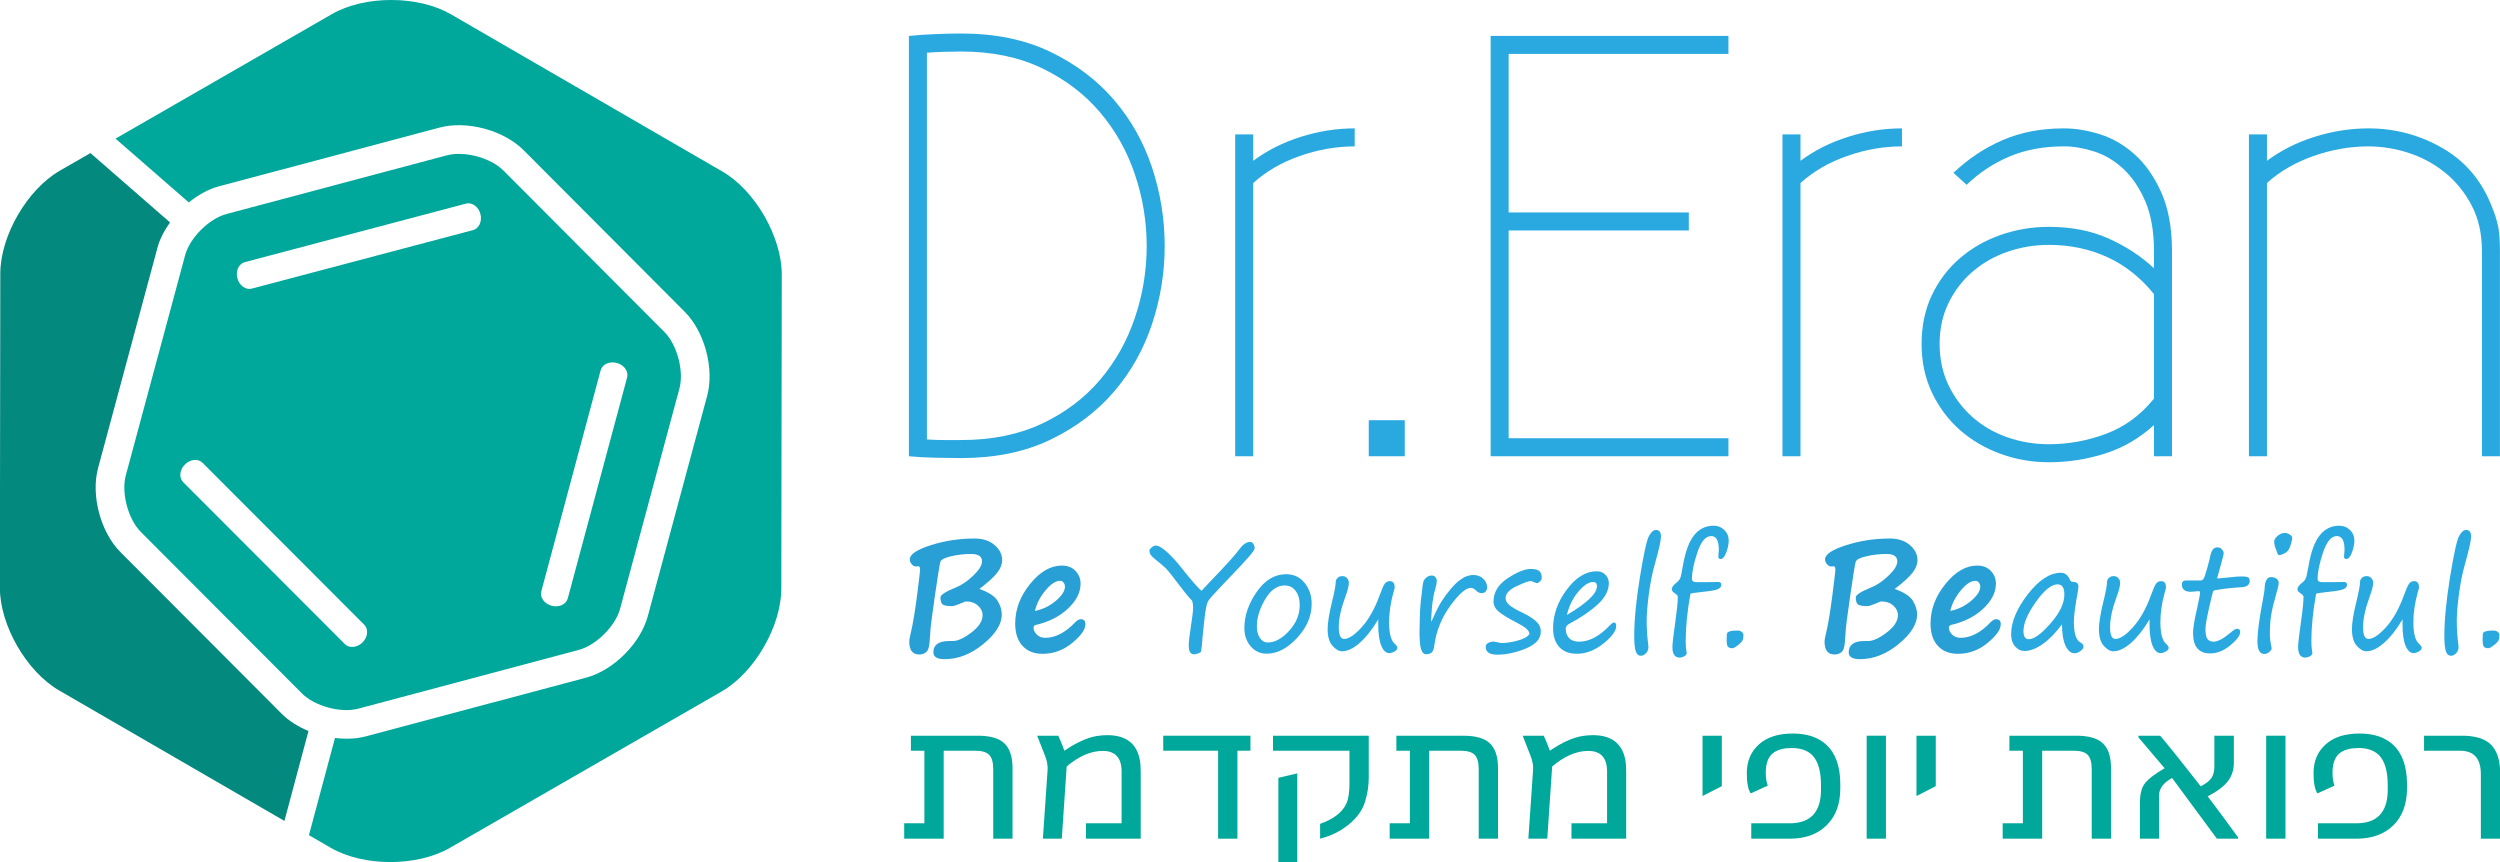 <?xml version="1.0" encoding="iso-8859-1"?>
<!-- Generator: Adobe Illustrator 19.0.0, SVG Export Plug-In . SVG Version: 6.00 Build 0)  -->
<svg version="1.1" id="Layer_1" xmlns="http://www.w3.org/2000/svg" xmlns:xlink="http://www.w3.org/1999/xlink" x="0px" y="0px"
	 viewBox="0 0 504.512 173.966" style="enable-background:new 0 0 504.512 173.966;" xml:space="preserve">
<g>
	<path style="fill:#04897F;" d="M62.254,147.52c-2.122-0.879-3.999-2.068-5.409-3.479l-32.537-32.62
		c-4.014-4.025-5.993-11.473-4.517-16.957L31.777,49.99c0.468-1.752,1.38-3.489,2.536-5.103L18.249,30.892l-6.166,3.547
		C5.484,38.242,0.07,47.581,0.062,55.201l-0.089,63.35c-0.015,7.617,5.374,16.975,11.962,20.787l45.462,26.329L62.254,147.52z"/>
	<path style="fill:#00A79B;" d="M145.794,34.624L90.978,2.875C84.39-0.946,73.594-0.959,66.991,2.841L23.318,27.976l14.779,12.871
		c1.879-1.519,3.984-2.685,6.102-3.25L88.72,25.742c2.66-0.705,5.866-0.631,9.031,0.222c3.166,0.854,5.977,2.396,7.92,4.347
		l32.52,32.613c4.014,4.027,5.997,11.474,4.517,16.961l-11.979,44.471c-1.48,5.487-6.94,10.933-12.428,12.393l-44.509,11.86
		c-1.858,0.497-3.993,0.583-6.188,0.311l-5.257,19.622l4.409,2.552c6.591,3.817,17.384,3.833,23.99,0.031l54.905-31.597
		c6.599-3.798,12.013-13.136,12.025-20.754l0.089-63.353C157.77,47.802,152.392,38.448,145.794,34.624"/>
	<path style="fill:#00A79B;" d="M72.304,143.012l44.506-11.857c3.492-0.934,7.386-4.811,8.326-8.305l11.982-44.471
		c0.941-3.494-0.472-8.805-3.026-11.371l-32.52-32.611c-1.221-1.222-3.163-2.258-5.325-2.842c-2.169-0.581-4.365-0.659-6.031-0.219
		L45.69,43.191c-3.494,0.93-7.387,4.813-8.326,8.304l-11.982,44.47c-0.94,3.494,0.474,8.802,3.026,11.369l32.544,32.618
		c1.213,1.222,3.156,2.256,5.32,2.842C68.442,143.378,70.637,143.458,72.304,143.012 M109.238,119.327l11.974-44.6
		c0.324-1.214,1.79-1.879,3.269-1.482c1.47,0.394,2.402,1.704,2.076,2.923l-11.977,44.591c-0.328,1.219-1.791,1.88-3.265,1.485
		C109.837,121.847,108.905,120.538,109.238,119.327 M49.401,52.901l44.637-11.81c1.217-0.323,2.524,0.615,2.913,2.091
		c0.389,1.473-0.28,2.934-1.502,3.258L50.818,58.242c-1.221,0.326-2.526-0.612-2.915-2.088
		C47.513,54.677,48.183,53.217,49.401,52.901 M36.967,97.306c-0.891-0.889-0.736-2.492,0.346-3.568
		c1.08-1.08,2.677-1.233,3.566-0.341l32.626,32.674c0.891,0.891,0.739,2.491-0.339,3.57c-1.08,1.073-2.684,1.23-3.575,0.337
		L36.967,97.306z"/>
	<path style="fill:#28A0D5;" d="M197.643,118.856c1.894,0.666,3.12,1.468,3.68,2.402c0.56,0.929,0.845,1.844,0.845,2.745
		c0,1.938-1.24,3.923-3.723,5.961c-2.481,2.039-5.081,3.06-7.805,3.06c-1.52,0-2.28-0.459-2.28-1.38
		c0-1.518,1.057-2.281,3.178-2.281h0.743c0.991,0,2.242-0.575,3.751-1.72c1.508-1.153,2.262-2.318,2.262-3.502
		c0-0.72-0.311-1.36-0.927-1.922c-0.616-0.566-1.444-0.846-2.475-0.846c-0.082,0-0.482,0.16-1.2,0.472
		c-0.728,0.313-1.266,0.474-1.608,0.474c-0.952,0-1.575-0.121-1.859-0.349c-0.29-0.235-0.438-0.708-0.438-1.414
		c0-0.497,1.037-1.166,3.104-2.005c1.171-0.466,2.345-1.263,3.522-2.393c1.174-1.131,1.764-2.083,1.764-2.862
		c0-1.002-0.732-1.502-2.19-1.502c-1.365,0-2.707,0.147-4.024,0.455c-1.316,0.305-2.047,0.677-2.187,1.121
		c-0.14,0.445-0.52,2.762-1.125,6.96c-0.606,4.187-0.909,6.609-0.909,7.254l-0.155,2.053c-0.079,1.034-0.316,1.695-0.714,1.998
		c-0.394,0.298-0.844,0.447-1.35,0.447c-1.359,0-2.035-0.874-2.035-2.628c0-0.273,0.082-0.764,0.257-1.473
		c0.446-1.833,0.881-4.383,1.301-7.652c0.416-3.273,0.631-5.034,0.631-5.29c0-0.507-0.106-0.761-0.303-0.761l-0.413,0.033
		c-0.3,0.029-0.571-0.063-0.807-0.277c-0.231-0.222-0.382-0.426-0.451-0.619c-0.074-0.194-0.109-0.369-0.109-0.53
		c0-1.003,1.413-1.956,4.223-2.857c2.814-0.899,5.771-1.352,8.872-1.352c1.648,0,2.987,0.438,4.013,1.313
		c1.033,0.874,1.541,1.893,1.541,3.049c0,0.828-0.326,1.672-0.983,2.524C200.6,116.422,199.391,117.517,197.643,118.856"/>
	<path style="fill:#28A0D5;" d="M219.041,125.977c0,1.052-0.886,2.308-2.659,3.772c-1.772,1.464-3.769,2.195-5.997,2.195
		c-1.713,0-3.061-0.537-4.044-1.614c-0.983-1.079-1.47-2.58-1.47-4.507c0-2.83,0.999-5.491,3.005-7.972
		c2.005-2.482,4.146-3.718,6.428-3.718c1.131,0,2.043,0.355,2.731,1.072c0.688,0.725,1.031,1.579,1.031,2.57
		c0,1.764-0.843,3.44-2.536,5.037c-1.693,1.594-3.858,2.694-6.497,3.301c-0.306,0.074-0.458,0.257-0.458,0.548
		c0,0.486,0.218,0.946,0.646,1.388c0.43,0.44,1.006,0.663,1.724,0.663c2.033,0,4.054-1.049,6.059-3.147
		c0.385-0.403,0.759-0.608,1.126-0.608C218.735,124.959,219.041,125.302,219.041,125.977 M208.85,123.29
		c1.599-0.323,3.005-1.007,4.229-2.051c1.22-1.046,1.831-1.988,1.831-2.841c0-0.331-0.097-0.613-0.283-0.841
		c-0.187-0.229-0.425-0.343-0.72-0.343c-0.883,0-1.854,0.647-2.929,1.946C209.9,120.453,209.19,121.832,208.85,123.29"/>
	<path style="fill:#29A9E0;" d="M240.559,121.217c-0.762-0.795-1.803-2.071-3.122-3.838c-0.927-1.243-1.584-2.065-1.963-2.473
		c-0.383-0.403-0.909-0.872-1.577-1.411c-0.89-0.687-1.435-1.177-1.64-1.476c-0.203-0.295-0.306-0.606-0.306-0.932
		c0-0.152,0.147-0.354,0.443-0.608c0.298-0.254,0.568-0.378,0.82-0.378c0.58,0,1.348,0.436,2.304,1.314
		c0.956,0.884,1.816,1.808,2.59,2.781c2.361,2.992,3.823,4.66,4.383,5.014c0.568-0.619,1.16-1.253,1.78-1.901
		c3.148-3.272,5.071-5.39,5.756-6.363c0.757-1.052,1.504-1.577,2.252-1.577c0.288,0,0.514,0.137,0.674,0.412
		c0.16,0.271,0.244,0.545,0.244,0.82c0,0.257-0.364,0.814-1.083,1.665c-0.72,0.846-2.628,2.881-5.72,6.103
		c-1.49,1.543-2.368,2.542-2.624,2.992c-0.257,0.453-0.506,1.75-0.746,3.91c-0.237,2.161-0.407,3.853-0.497,5.073
		c-0.061,0.744-0.137,1.164-0.229,1.261c-0.1,0.094-0.3,0.191-0.606,0.29c-0.305,0.104-0.549,0.151-0.731,0.151
		c-0.716,0-1.072-0.599-1.072-1.808c0-0.743,0.152-2.061,0.458-3.963c0.286-1.823,0.428-3.048,0.428-3.67
		C240.773,122.062,240.702,121.6,240.559,121.217"/>
	<path style="fill:#29A9E0;" d="M255.63,131.918c-1.305,0-2.389-0.497-3.24-1.489c-0.845-0.992-1.271-2.219-1.271-3.679
		c0-2.467,0.826-4.897,2.483-7.291c1.656-2.391,3.642-3.584,5.95-3.584c1.535,0,2.769,0.588,3.723,1.762
		c0.952,1.176,1.426,2.574,1.426,4.197c0,2.486-0.983,4.786-2.946,6.905C259.792,130.857,257.751,131.918,255.63,131.918
		 M253.641,126.372c0,0.97,0.201,1.757,0.606,2.366c0.406,0.613,0.943,0.917,1.612,0.917c1.423,0,2.851-0.78,4.287-2.341
		c1.429-1.563,2.145-3.298,2.145-5.21c0-1.176-0.277-2.126-0.825-2.855c-0.545-0.733-1.286-1.098-2.211-1.098
		c-1.538,0-2.863,0.947-3.963,2.83C254.191,122.867,253.641,124.663,253.641,126.372"/>
	<path style="fill:#29A9E0;" d="M278.148,124.969c-1.218,2.055-2.473,3.644-3.754,4.772c-1.279,1.13-2.468,1.691-3.564,1.691
		c-0.629,0-1.274-0.367-1.929-1.104c-0.655-0.737-0.98-1.867-0.98-3.394c0-1.252,0.303-3.096,0.902-5.532
		c0.506-2.03,0.759-3.457,0.759-4.283c0.278-0.573,0.715-0.86,1.304-0.86c0.401,0,0.723,0.143,0.96,0.423
		c0.238,0.283,0.359,0.576,0.359,0.881c0,0.667-0.234,1.621-0.705,2.85c-0.886,2.4-1.332,4.456-1.332,6.177
		c0,1.569,0.364,2.349,1.088,2.349c0.925,0,2.109-0.787,3.543-2.363c1.431-1.577,2.66-3.772,3.68-6.591
		c0.401-1.129,0.724-1.859,0.98-2.198c0.257-0.341,0.597-0.511,1.025-0.511c0.649,0,0.972,0.431,0.972,1.291
		c0,0.104-0.089,0.454-0.268,1.044c-0.571,2.093-0.861,4.07-0.861,5.932c0,2.231,0.365,3.68,1.107,4.34
		c0.38,0.351,0.568,0.64,0.568,0.859c0,0.267-0.191,0.511-0.577,0.73c-0.388,0.22-0.74,0.331-1.055,0.331
		c-0.668,0-1.21-0.497-1.617-1.492c-0.413-0.991-0.618-2.456-0.618-4.395v-0.472C278.135,125.29,278.139,125.132,278.148,124.969"/>
	<path style="fill:#29A9E0;" d="M288.822,125.513c0.097-0.168,0.211-0.408,0.346-0.715c0.645-1.49,1.245-2.658,1.791-3.502
		c0.542-0.843,1.146-1.655,1.8-2.428c0.652-0.774,1.248-1.362,1.785-1.76c0.54-0.405,1.033-0.682,1.472-0.838
		c0.44-0.158,0.866-0.239,1.274-0.239c0.828,0,1.508,0.252,2.032,0.754c0.526,0.5,0.787,1.085,0.787,1.755
		c0,0.292-0.091,0.563-0.277,0.802c-0.187,0.235-0.471,0.357-0.851,0.357c-0.4,0-0.769-0.176-1.105-0.532
		c-0.344-0.354-0.701-0.527-1.071-0.527c-0.998,0-2.371,1.205-4.128,3.611c-1.755,2.407-2.825,5.053-3.212,7.947
		c-0.091,0.748-0.274,1.237-0.541,1.479c-0.268,0.235-0.645,0.355-1.132,0.355c-0.467,0-0.807-0.349-1.015-1.045
		c-0.215-0.698-0.314-1.873-0.314-3.524c0-0.447,0.02-1.437,0.07-2.968c0.054-1.805,0.175-3.256,0.342-4.365
		c0.026-0.183,0.078-0.608,0.141-1.276c0.069-0.734,0.149-1.249,0.255-1.534c0.098-0.286,0.303-0.553,0.614-0.801
		c0.311-0.249,0.645-0.374,1.011-0.374c0.354,0,0.617,0.113,0.793,0.335c0.178,0.227,0.264,0.471,0.264,0.728
		c0,0.372-0.094,0.894-0.284,1.571c-0.219,0.757-0.35,1.277-0.389,1.566c-0.027,0.323-0.079,0.664-0.16,1.016
		c-0.09,0.409-0.187,1.488-0.283,3.235l-0.016,0.532V125.513z"/>
	<path style="fill:#29A9E0;" d="M308.65,127.923c0-0.624-0.761-1.327-2.292-2.122c-1.936-0.992-3.248-1.788-3.93-2.384
		c-0.686-0.596-1.029-1.263-1.029-2.001c0-1.899,0.957-3.471,2.86-4.726c1.909-1.253,3.46-1.877,4.66-1.877
		c0.777,0,1.34,0.133,1.688,0.4c0.349,0.27,0.523,0.731,0.523,1.391c0,0.296-0.132,0.55-0.384,0.759
		c-0.25,0.209-0.444,0.314-0.591,0.314c-0.108,0-0.311-0.073-0.614-0.213c-0.305-0.134-0.509-0.203-0.603-0.203
		c-0.477,0-1.449,0.349-2.914,1.045c-1.458,0.698-2.185,1.488-2.185,2.366c0,0.532,0.257,1.019,0.771,1.45
		c0.516,0.438,1.444,0.97,2.783,1.601c1.075,0.517,1.941,1.067,2.587,1.651c0.639,0.588,0.965,1.282,0.965,2.074
		c0,1.459-1.012,2.603-3.028,3.43c-2.012,0.824-3.934,1.238-5.768,1.238c-1.55,0-2.324-0.525-2.324-1.576
		c0-0.364,0.174-0.628,0.525-0.802c0.349-0.175,0.7-0.257,1.049-0.257c0.148,0,0.42,0.048,0.817,0.14
		c0.395,0.095,0.652,0.143,0.776,0.143c1.062,0,2.196-0.176,3.413-0.525C307.612,128.886,308.363,128.45,308.65,127.923"/>
	<path style="fill:#29A9E0;" d="M326.157,126.346c0,0.976-0.863,2.152-2.587,3.527c-1.726,1.371-3.502,2.06-5.338,2.06
		c-1.538,0-2.727-0.455-3.559-1.361c-0.835-0.909-1.252-2.173-1.252-3.793c0-2.731,0.922-5.331,2.765-7.798
		c1.842-2.462,3.858-3.695,6.046-3.695c0.716,0,1.302,0.234,1.753,0.701c0.451,0.468,0.684,1.029,0.684,1.691
		c0,1.471-0.723,2.88-2.168,4.227c-1.44,1.349-3.366,2.667-5.786,3.97c-0.497,0.255-0.743,0.589-0.743,1
		c0,0.792,0.229,1.427,0.688,1.905c0.458,0.479,1.135,0.716,2.036,0.716c2.049,0,4.144-1.132,6.287-3.408
		c0.315-0.314,0.549-0.471,0.716-0.471C326.003,125.616,326.157,125.858,326.157,126.346 M316.2,124.113
		c4.049-2.409,6.076-4.342,6.076-5.805c0-0.575-0.262-0.861-0.779-0.861c-0.878,0-1.865,0.647-2.968,1.938
		C317.422,120.674,316.648,122.251,316.2,124.113"/>
	<path style="fill:#29A9E0;" d="M334.164,106.948c0.686,0,1.029,0.441,1.029,1.317c0,0.784-0.415,2.65-1.245,5.592
		c-0.529,1.851-0.929,3.894-1.215,6.128c-0.288,2.234-0.428,3.988-0.428,5.257c0,1.576,0.097,3.141,0.297,4.699
		c0.038,0.293,0.061,0.511,0.061,0.645c0,0.478-0.164,0.886-0.489,1.23c-0.326,0.344-0.669,0.518-1.035,0.518
		c-0.505,0-0.854-0.316-1.054-0.947c-0.194-0.634-0.292-1.648-0.292-3.054c0-3.2,0.385-7.162,1.155-11.887
		c0.77-4.727,1.379-7.496,1.834-8.297C333.234,107.348,333.696,106.948,334.164,106.948"/>
	<path style="fill:#29A9E0;" d="M340.396,131.861c-0.066,0.239-0.249,0.44-0.543,0.603c-0.297,0.162-0.594,0.241-0.89,0.241
		c-0.971,0-1.462-0.71-1.462-2.133c0-0.677,0.222-2.597,0.675-5.759c0.273-1.94,0.414-3.412,0.414-4.411
		c0-0.176-0.2-0.4-0.598-0.673c-0.414-0.27-0.619-0.532-0.619-0.792c0-0.407,0.308-0.853,0.932-1.332
		c0.476-0.369,0.775-0.786,0.883-1.242c0.109-0.461,0.237-1.095,0.377-1.907c0.489-2.962,1.248-5.094,2.285-6.406
		c1.037-1.307,2.354-1.959,3.96-1.959c0.851,0,1.571,0.286,2.165,0.866c0.591,0.578,0.89,1.294,0.89,2.155
		c0,0.7-0.166,1.488-0.495,2.375c-0.332,0.879-0.703,1.322-1.123,1.322c-0.321,0-0.474-0.156-0.474-0.474l0.097-1.388
		c0-1.842-0.516-2.766-1.546-2.766c-1.12,0-2.043,1.095-2.779,3.288c-0.734,2.191-1.1,3.976-1.1,5.351
		c0,0.44,0.288,0.657,0.856,0.657c2.491,0,3.963-0.005,4.406-0.029c0.443-0.017,0.665,0.171,0.665,0.561s-0.24,0.692-0.723,0.897
		c-0.482,0.204-1.534,0.389-3.16,0.55c-1.383,0.143-2.165,0.262-2.348,0.359c-0.64,3.553-0.958,6.716-0.958,9.492
		c0,0.835,0.035,1.449,0.112,1.856C340.365,131.532,340.396,131.766,340.396,131.861"/>
	<path style="fill:#29A9E0;" d="M350.539,127.25h0.313c0.171,0,0.38,0.082,0.62,0.249c0.237,0.166,0.358,0.395,0.358,0.681
		c0,0.573-0.104,0.993-0.303,1.26c-0.203,0.267-0.524,0.565-0.964,0.889c-0.446,0.326-0.759,0.488-0.94,0.488
		c-0.401,0-0.697-0.092-0.888-0.273c-0.194-0.18-0.289-0.675-0.289-1.488c0-0.757,0.043-1.205,0.131-1.347
		c0.086-0.145,0.292-0.257,0.626-0.338C349.529,127.289,349.976,127.25,350.539,127.25"/>
	<path style="fill:#28A0D5;" d="M382.359,118.856c1.894,0.666,3.119,1.468,3.682,2.402c0.56,0.929,0.843,1.844,0.843,2.745
		c0,1.938-1.243,3.923-3.722,5.961c-2.48,2.039-5.08,3.06-7.803,3.06c-1.521,0-2.279-0.459-2.279-1.38
		c0-1.518,1.057-2.281,3.174-2.281h0.743c0.994,0,2.243-0.575,3.754-1.72c1.505-1.153,2.262-2.318,2.262-3.502
		c0-0.72-0.308-1.36-0.929-1.922c-0.617-0.566-1.442-0.846-2.476-0.846c-0.081,0-0.481,0.16-1.2,0.472
		c-0.73,0.313-1.263,0.474-1.609,0.474c-0.952,0-1.57-0.121-1.857-0.349c-0.292-0.235-0.435-0.708-0.435-1.414
		c0-0.497,1.032-1.166,3.097-2.005c1.173-0.466,2.35-1.263,3.525-2.393c1.173-1.131,1.76-2.083,1.76-2.862
		c0-1.002-0.731-1.502-2.185-1.502c-1.368,0-2.712,0.147-4.026,0.455c-1.317,0.305-2.048,0.677-2.188,1.121
		c-0.14,0.445-0.514,2.762-1.123,6.96c-0.606,4.187-0.911,6.609-0.911,7.254l-0.155,2.053c-0.08,1.034-0.317,1.695-0.714,1.998
		c-0.394,0.298-0.843,0.447-1.352,0.447c-1.36,0-2.033-0.874-2.033-2.628c0-0.273,0.086-0.764,0.26-1.473
		c0.443-1.833,0.876-4.383,1.297-7.652c0.42-3.273,0.631-5.034,0.631-5.29c0-0.507-0.102-0.761-0.303-0.761l-0.412,0.033
		c-0.303,0.029-0.575-0.063-0.805-0.277c-0.234-0.222-0.384-0.426-0.455-0.619c-0.074-0.194-0.108-0.369-0.108-0.53
		c0-1.003,1.411-1.956,4.223-2.857c2.817-0.899,5.771-1.352,8.87-1.352c1.648,0,2.989,0.438,4.018,1.313
		c1.029,0.874,1.54,1.893,1.54,3.049c0,0.828-0.328,1.672-0.985,2.524C385.313,116.422,384.106,117.517,382.359,118.856"/>
	<path style="fill:#28A0D5;" d="M403.761,125.977c0,1.052-0.889,2.308-2.66,3.772c-1.772,1.464-3.77,2.195-6,2.195
		c-1.707,0-3.056-0.537-4.042-1.614c-0.98-1.079-1.469-2.58-1.469-4.507c0-2.83,0.999-5.491,3.007-7.972
		c2.002-2.482,4.144-3.718,6.424-3.718c1.134,0,2.044,0.355,2.732,1.072c0.688,0.725,1.031,1.579,1.031,2.57
		c0,1.764-0.843,3.44-2.537,5.037c-1.688,1.594-3.856,2.694-6.499,3.301c-0.303,0.074-0.454,0.257-0.454,0.548
		c0,0.486,0.217,0.946,0.645,1.388c0.431,0.44,1.006,0.663,1.725,0.663c2.035,0,4.057-1.049,6.059-3.147
		c0.387-0.403,0.761-0.608,1.123-0.608C403.458,124.959,403.761,125.302,403.761,125.977 M393.569,123.29
		c1.6-0.323,3.009-1.007,4.227-2.051c1.222-1.046,1.831-1.988,1.831-2.841c0-0.331-0.095-0.613-0.283-0.841
		c-0.186-0.229-0.426-0.343-0.72-0.343c-0.881,0-1.857,0.647-2.932,1.946C394.624,120.453,393.911,121.832,393.569,123.29"/>
	<path style="fill:#29A9E0;" d="M416.121,125.99c-1.334,1.791-2.656,3.143-3.965,4.037c-1.311,0.897-2.508,1.347-3.596,1.347
		c-0.738,0-1.375-0.309-1.907-0.932c-0.536-0.617-0.801-1.421-0.801-2.392c0-2.513,1.123-5.215,3.367-8.117
		c2.242-2.896,4.475-4.347,6.688-4.347c0.803,0,1.401,0.461,1.791,1.376c0.127,0.306,0.321,0.46,0.59,0.46
		c0.762,0,1.142,0.295,1.142,0.886c0,0.298-0.046,0.703-0.14,1.217c-0.517,2.82-0.772,4.809-0.772,5.963
		c0,2.308,0.438,3.695,1.314,4.153c0.423,0.232,0.632,0.512,0.632,0.843c0,0.298-0.206,0.598-0.614,0.897
		c-0.411,0.304-0.808,0.451-1.192,0.451c-0.739,0-1.342-0.505-1.819-1.519C416.361,129.301,416.121,127.86,416.121,125.99
		 M415.248,117.925c-1.261,0-2.726,1.179-4.398,3.543c-1.672,2.361-2.506,4.322-2.506,5.88c0,1.102,0.364,1.647,1.087,1.647
		c1.054,0,2.511-1.059,4.372-3.179c1.859-2.119,2.794-4.068,2.794-5.846C416.597,118.605,416.148,117.925,415.248,117.925"/>
	<path style="fill:#29A9E0;" d="M433.802,124.969c-1.224,2.055-2.475,3.644-3.754,4.772c-1.281,1.13-2.471,1.691-3.566,1.691
		c-0.631,0-1.274-0.367-1.928-1.104c-0.654-0.737-0.98-1.867-0.98-3.394c0-1.252,0.303-3.096,0.899-5.532
		c0.509-2.03,0.764-3.457,0.764-4.283c0.273-0.573,0.711-0.86,1.302-0.86c0.402,0,0.72,0.143,0.96,0.423
		c0.24,0.283,0.357,0.576,0.357,0.881c0,0.667-0.237,1.621-0.703,2.85c-0.889,2.4-1.332,4.456-1.332,6.177
		c0,1.569,0.364,2.349,1.089,2.349c0.928,0,2.109-0.787,3.536-2.363c1.437-1.577,2.664-3.772,3.687-6.591
		c0.4-1.129,0.726-1.859,0.976-2.198c0.255-0.341,0.594-0.511,1.029-0.511c0.649,0,0.972,0.431,0.972,1.291
		c0,0.104-0.089,0.454-0.268,1.044c-0.575,2.093-0.863,4.07-0.863,5.932c0,2.231,0.369,3.68,1.105,4.34
		c0.38,0.351,0.57,0.64,0.57,0.859c0,0.267-0.192,0.511-0.581,0.73c-0.385,0.22-0.736,0.331-1.049,0.331
		c-0.67,0-1.211-0.497-1.622-1.492c-0.412-0.991-0.614-2.456-0.614-4.395v-0.472C433.787,125.29,433.791,125.132,433.802,124.969"/>
	<path style="fill:#29A9E0;" d="M447.412,116.745c0.983-0.072,1.908-0.165,2.779-0.265c0.858-0.101,1.575-0.147,2.146-0.147
		c0.726,0,1.188,0.066,1.38,0.201c0.189,0.13,0.286,0.367,0.286,0.702c0,0.772-0.541,1.195-1.617,1.26
		c-1.391,0.087-2.662,0.206-3.828,0.359c-1.166,0.151-1.791,0.28-1.884,0.377c-0.091,0.102-0.38,1.24-0.868,3.412
		c-0.486,2.17-0.732,3.583-0.732,4.232c0,1.052,0.139,1.752,0.414,2.098c0.281,0.35,0.695,0.523,1.249,0.523
		c0.82,0,1.962-0.618,3.426-1.849c0.564-0.506,0.996-0.756,1.299-0.756c0.412,0,0.621,0.219,0.621,0.657
		c0,0.689-0.666,1.582-1.982,2.672c-1.327,1.095-2.68,1.642-4.064,1.642c-2.311,0-3.467-1.362-3.467-4.087
		c0-0.98,0.238-2.504,0.716-4.564c0.466-2.058,0.703-3.288,0.703-3.698c0-0.141-0.117-0.214-0.346-0.214l-1.492,0.127
		c-1.22,0-1.834-0.489-1.834-1.457c0-0.559,0.283-0.835,0.846-0.835h2.954c0.201,0,0.376-0.091,0.528-0.274
		c0.151-0.178,0.38-0.788,0.675-1.824c0.296-1.035,0.556-2.063,0.789-3.074c0.227-1.002,0.677-1.503,1.345-1.503
		c0.412,0,0.731,0.141,0.96,0.43c0.229,0.286,0.346,0.555,0.346,0.803c0,0.133-0.175,0.817-0.517,2.05L447.412,116.745z"/>
	<path style="fill:#29A9E0;" d="M458.071,128.023c0,0.722,0.099,1.541,0.3,2.447c0.036,0.172,0.056,0.316,0.056,0.432
		c0,0.17-0.156,0.394-0.47,0.667c-0.316,0.271-0.651,0.408-1.003,0.408c-0.929,0-1.395-0.851-1.395-2.554
		c0-1.759,0.367-4.535,1.092-8.335c0.248-1.33,0.372-2.147,0.372-2.45c0-0.604,0.111-1.118,0.328-1.545
		c0.224-0.421,0.528-0.634,0.932-0.634c0.489,0,0.874,0.116,1.154,0.352c0.283,0.231,0.423,0.495,0.423,0.777
		c0,0.288-0.066,0.665-0.201,1.132c-0.716,2.521-1.159,4.329-1.331,5.417C458.157,125.228,458.071,126.523,458.071,128.023
		 M459.945,112.019c-0.197,0-0.355-0.215-0.458-0.643c-0.036-0.134-0.091-0.28-0.157-0.445c-0.26-0.62-0.388-1.159-0.388-1.617
		c0-0.384,0.226-0.773,0.68-1.171c0.454-0.395,0.96-0.593,1.511-0.593c0.277,0,0.591,0.109,0.93,0.323
		c0.346,0.216,0.517,0.423,0.517,0.624c0,0.314-0.116,0.848-0.351,1.604c-0.234,0.754-0.609,1.263-1.115,1.526
		C460.606,111.889,460.213,112.019,459.945,112.019"/>
	<path style="fill:#29A9E0;" d="M466.661,131.861c-0.063,0.239-0.245,0.44-0.542,0.603c-0.295,0.162-0.593,0.241-0.89,0.241
		c-0.971,0-1.46-0.71-1.46-2.133c0-0.677,0.224-2.597,0.672-5.759c0.28-1.94,0.416-3.412,0.416-4.411c0-0.176-0.196-0.4-0.599-0.673
		c-0.412-0.27-0.621-0.532-0.621-0.792c0-0.407,0.315-0.853,0.932-1.332c0.481-0.369,0.774-0.786,0.882-1.242
		c0.112-0.461,0.238-1.095,0.381-1.907c0.489-2.962,1.251-5.094,2.285-6.406c1.034-1.307,2.357-1.959,3.962-1.959
		c0.848,0,1.568,0.286,2.161,0.866c0.592,0.578,0.888,1.294,0.888,2.155c0,0.7-0.165,1.488-0.494,2.375
		c-0.33,0.879-0.703,1.322-1.123,1.322c-0.318,0-0.471-0.156-0.471-0.474l0.102-1.388c0-1.842-0.52-2.766-1.548-2.766
		c-1.119,0-2.047,1.095-2.782,3.288c-0.738,2.191-1.104,3.976-1.104,5.351c0,0.44,0.285,0.657,0.863,0.657
		c2.491,0,3.956-0.005,4.403-0.029c0.444-0.017,0.662,0.171,0.662,0.561s-0.237,0.692-0.72,0.897
		c-0.482,0.204-1.536,0.389-3.156,0.55c-1.388,0.143-2.172,0.262-2.354,0.359c-0.64,3.553-0.957,6.716-0.957,9.492
		c0,0.835,0.04,1.449,0.114,1.856C466.633,131.532,466.661,131.766,466.661,131.861"/>
	<path style="fill:#29A9E0;" d="M484.857,124.969c-1.22,2.055-2.472,3.644-3.754,4.772c-1.279,1.13-2.468,1.691-3.564,1.691
		c-0.633,0-1.275-0.367-1.929-1.104c-0.652-0.737-0.978-1.867-0.978-3.394c0-1.252,0.3-3.096,0.9-5.532
		c0.506-2.03,0.759-3.457,0.759-4.283c0.28-0.573,0.711-0.86,1.304-0.86c0.402,0,0.72,0.143,0.96,0.423
		c0.237,0.283,0.359,0.576,0.359,0.881c0,0.667-0.237,1.621-0.705,2.85c-0.886,2.4-1.329,4.456-1.329,6.177
		c0,1.569,0.359,2.349,1.085,2.349c0.928,0,2.109-0.787,3.543-2.363c1.431-1.577,2.66-3.772,3.677-6.591
		c0.405-1.129,0.731-1.859,0.983-2.198c0.253-0.341,0.591-0.511,1.025-0.511c0.649,0,0.973,0.431,0.973,1.291
		c0,0.104-0.091,0.454-0.27,1.044c-0.578,2.093-0.865,4.07-0.865,5.932c0,2.231,0.369,3.68,1.103,4.34
		c0.387,0.351,0.578,0.64,0.578,0.859c0,0.267-0.195,0.511-0.58,0.73c-0.391,0.22-0.74,0.331-1.055,0.331
		c-0.672,0-1.21-0.497-1.621-1.492c-0.408-0.991-0.615-2.456-0.615-4.395v-0.472C484.844,125.29,484.846,125.132,484.857,124.969"/>
	<path style="fill:#29A9E0;" d="M497.651,106.948c0.688,0,1.032,0.441,1.032,1.317c0,0.784-0.418,2.65-1.246,5.592
		c-0.526,1.851-0.932,3.894-1.217,6.128c-0.288,2.234-0.428,3.988-0.428,5.257c0,1.576,0.098,3.141,0.299,4.699
		c0.035,0.293,0.058,0.511,0.058,0.645c0,0.478-0.163,0.886-0.489,1.23c-0.326,0.344-0.665,0.518-1.031,0.518
		c-0.503,0-0.854-0.316-1.055-0.947c-0.191-0.634-0.291-1.648-0.291-3.054c0-3.2,0.383-7.162,1.153-11.887
		c0.767-4.727,1.38-7.496,1.833-8.297C496.72,107.348,497.183,106.948,497.651,106.948"/>
	<path style="fill:#29A9E0;" d="M503.095,127.25h0.315c0.171,0,0.38,0.082,0.62,0.249c0.237,0.166,0.357,0.395,0.357,0.681
		c0,0.573-0.104,0.993-0.303,1.26c-0.201,0.267-0.524,0.565-0.966,0.889c-0.445,0.326-0.762,0.488-0.942,0.488
		c-0.4,0-0.691-0.092-0.886-0.273c-0.191-0.18-0.286-0.675-0.286-1.488c0-0.757,0.043-1.205,0.128-1.347
		c0.086-0.145,0.295-0.257,0.626-0.338C502.085,127.289,502.531,127.25,503.095,127.25"/>
	<path style="fill:#29A9E0;" d="M193.963,6.761c6.864,0,12.864,1.233,17.993,3.696c5.13,2.464,9.414,5.696,12.848,9.695
		c3.433,3.998,5.997,8.565,7.696,13.692c1.695,5.132,2.541,10.403,2.541,15.815c0,5.333-0.847,10.564-2.541,15.693
		c-1.699,5.134-4.262,9.695-7.696,13.693c-3.435,4.002-7.718,7.233-12.848,9.696c-5.129,2.467-11.129,3.697-17.993,3.697
		c-1.377,0-3.071-0.022-5.091-0.063c-2.021-0.041-3.837-0.14-5.452-0.303V7.246c1.615-0.162,3.431-0.283,5.452-0.366
		C190.892,6.803,192.586,6.761,193.963,6.761 M193.963,88.802c6.219,0,11.671-1.111,16.358-3.333
		c4.686-2.223,8.583-5.17,11.697-8.847c3.109-3.675,5.452-7.854,7.026-12.543c1.577-4.684,2.364-9.492,2.364-14.42
		c0-4.928-0.787-9.734-2.364-14.42c-1.574-4.686-3.917-8.865-7.026-12.542c-3.114-3.675-7.011-6.644-11.697-8.908
		c-4.687-2.262-10.139-3.393-16.358-3.393c-0.889,0-2.02,0.02-3.393,0.061c-1.378,0.041-2.544,0.101-3.515,0.182v78.043
		c1.049,0.079,2.242,0.12,3.575,0.12H193.963z"/>
	<path style="fill:#29A9E0;" d="M273.386,29.542c-3.72,0-7.416,0.649-11.091,1.939c-3.677,1.294-6.805,3.112-9.39,5.454v55.137
		h-3.637V27.12h3.637v5.331c2.825-2.099,6.036-3.715,9.634-4.847c3.593-1.13,7.21-1.696,10.847-1.696V29.542z"/>
	<rect x="276.22" y="84.801" style="fill:#29A9E0;" width="7.268" height="7.271"/>
	<polygon style="fill:#29A9E0;" points="300.818,92.072 300.818,7.246 348.807,7.246 348.807,10.88 304.453,10.88 304.453,42.873 
		340.808,42.873 340.808,46.508 304.453,46.508 304.453,88.438 348.807,88.438 348.807,92.072 	"/>
	<path style="fill:#29A9E0;" d="M383.825,29.542c-3.715,0-7.41,0.649-11.083,1.939c-3.676,1.294-6.808,3.112-9.396,5.454v55.137
		h-3.634V27.12h3.634v5.331c2.828-2.099,6.039-3.715,9.637-4.847c3.591-1.13,7.208-1.696,10.843-1.696V29.542z"/>
	<path style="fill:#29A9E0;" d="M394.213,34.876c2.985-2.828,6.3-5.032,9.934-6.606c3.639-1.574,7.757-2.363,12.362-2.363
		c2.34,0,4.785,0.407,7.33,1.212c2.545,0.809,4.892,2.18,7.029,4.12c2.139,1.939,3.919,4.504,5.333,7.696
		c1.412,3.193,2.117,7.13,2.117,11.814v41.322h-3.633v-6.299c-2.906,2.665-6.201,4.585-9.874,5.754
		c-3.677,1.171-7.454,1.759-11.332,1.759c-3.396,0-6.647-0.568-9.756-1.696c-3.108-1.131-5.837-2.728-8.18-4.788
		c-2.343-2.06-4.221-4.563-5.636-7.513c-1.414-2.949-2.12-6.24-2.12-9.877c0-3.634,0.687-6.906,2.06-9.814
		c1.375-2.911,3.252-5.394,5.638-7.455c2.379-2.058,5.131-3.632,8.239-4.724c3.109-1.091,6.359-1.637,9.756-1.637
		c4.523,0,8.544,0.789,12.058,2.363c3.514,1.576,6.561,3.576,9.148,6v-3.395c0-4.037-0.587-7.411-1.755-10.12
		c-1.175-2.705-2.648-4.886-4.425-6.542c-1.778-1.655-3.738-2.827-5.878-3.514c-2.14-0.687-4.182-1.033-6.119-1.033
		c-4.122,0-7.799,0.688-11.028,2.063c-3.233,1.375-6.099,3.272-8.601,5.694L394.213,34.876z M413.478,89.649
		c3.958,0,7.814-0.706,11.572-2.12c3.757-1.413,6.967-3.777,9.634-7.09V59.354c-2.666-3.312-5.801-5.794-9.392-7.454
		c-3.596-1.653-7.533-2.481-11.814-2.481c-2.907,0-5.694,0.464-8.359,1.391c-2.667,0.93-5.014,2.264-7.031,4
		c-2.022,1.739-3.637,3.839-4.85,6.301c-1.209,2.463-1.814,5.232-1.814,8.3c0,3.071,0.606,5.86,1.814,8.362
		c1.214,2.506,2.829,4.645,4.85,6.423c2.018,1.78,4.364,3.132,7.031,4.059C407.785,89.187,410.571,89.649,413.478,89.649"/>
	<path style="fill:#29A9E0;" d="M457.482,27.12v5.332c2.822-2.099,6.034-3.715,9.63-4.848c3.598-1.13,7.215-1.696,10.846-1.696
		c5.414,0,10.442,1.355,15.088,4.059c4.646,2.71,7.979,6.767,9.998,12.181c0.405,0.968,0.747,2.06,1.031,3.27
		c0.283,1.212,0.424,2.949,0.424,5.211v41.443h-3.636V50.629c0-3.474-0.686-6.523-2.06-9.15c-1.374-2.623-3.151-4.826-5.328-6.603
		c-2.183-1.778-4.628-3.112-7.335-3.999c-2.71-0.89-5.434-1.336-8.182-1.336c-3.715,0-7.411,0.649-11.084,1.94
		c-3.678,1.294-6.811,3.112-9.392,5.453v55.137h-3.639V27.12H457.482z"/>
	<path style="fill:#00A79B;" d="M204.334,154.993v14.255h-3.894v-14c0-1.399-0.275-2.378-0.827-2.922
		c-0.545-0.55-1.482-0.828-2.809-0.828h-6.363v17.751h-7.969v-3.105h4.076v-14.646h-2.722v-3.029h13.431
		c2.402,0,4.14,0.451,5.208,1.35C203.71,150.845,204.334,152.568,204.334,154.993"/>
	<path style="fill:#00A79B;" d="M230.201,155.815v13.434h-11.043v-3.105h7.185v-10.436c0-2.781-1.266-4.17-3.789-4.17
		c-2.402,0-4.834,1.048-7.291,3.141l-0.988,14.57h-3.816l0.948-13.817c0.07-0.916-0.106-1.9-0.532-2.961l-1.571-4.002h4.257
		c0.283,0.568,0.696,1.582,1.243,3.03c2.354-1.619,4.511-2.603,6.471-2.957c0.734-0.12,1.46-0.185,2.177-0.185
		c3.739,0,5.929,1.653,6.563,4.955C230.135,153.908,230.201,154.742,230.201,155.815"/>
	<polygon style="fill:#00A79B;" points="252.347,151.498 249.719,151.498 249.719,169.249 245.821,169.249 245.821,151.498 
		234.746,151.498 234.746,148.469 252.347,148.469 	"/>
	<path style="fill:#00A79B;" d="M276.223,156.857c0,1.672-0.249,3.314-0.751,4.937c-0.523,1.705-1.612,3.231-3.263,4.574
		c-1.651,1.348-3.583,2.308-5.803,2.881v-2.996c2.643-0.923,4.392-2.251,5.246-3.966c0.451-0.95,0.677-2.331,0.677-4.151v-6.637
		h-15.428v-3.03h19.322V156.857z M261.801,176.744h-3.82v-19.776l3.82-0.897V176.744z"/>
	<path style="fill:#00A79B;" d="M302.307,154.993v14.255h-3.894v-14c0-1.399-0.277-2.378-0.824-2.922
		c-0.548-0.55-1.488-0.828-2.817-0.828h-6.362v17.751h-7.966v-3.105h4.078v-14.646h-2.727v-3.029h13.434
		c2.402,0,4.14,0.451,5.211,1.35C301.685,150.845,302.307,152.568,302.307,154.993"/>
	<path style="fill:#00A79B;" d="M328.171,155.815v13.434h-11.04v-3.105h7.184v-10.436c0-2.781-1.261-4.17-3.785-4.17
		c-2.404,0-4.833,1.048-7.295,3.141l-0.987,14.57h-3.819l0.952-13.817c0.069-0.916-0.109-1.9-0.532-2.961l-1.567-4.002h4.253
		c0.283,0.568,0.694,1.582,1.243,3.03c2.348-1.619,4.508-2.603,6.471-2.957c0.734-0.12,1.454-0.185,2.175-0.185
		c3.742,0,5.931,1.653,6.565,4.955C328.108,153.908,328.171,154.742,328.171,155.815"/>
	<polygon style="fill:#00A79B;" points="347.47,158.647 343.581,160.641 343.581,148.469 347.47,148.469 	"/>
	<path style="fill:#00A79B;" d="M371.382,159.07c0,3.168-0.917,5.657-2.751,7.465c-1.837,1.808-4.311,2.713-7.434,2.713h-7.785
		v-3.105h7.752c4.213,0,6.321-2.262,6.321-6.78v-0.899c0-2.839-0.584-4.862-1.757-6.066c-0.971-0.967-2.353-1.446-4.144-1.446
		c-1.523,0-2.727,0.301-3.601,0.896c-1.1,0.743-1.646,2.116-1.646,4.111c0,1.023,0.134,1.884,0.404,2.579l-3.438,1.574
		c-0.525-0.77-0.789-2.139-0.789-4.114c0-2.378,0.815-4.298,2.432-5.765c1.622-1.47,3.906-2.206,6.856-2.206
		c2.863,0,5.11,0.752,6.746,2.253c1.888,1.739,2.833,4.407,2.833,8.002V159.07z"/>
	<rect x="376.702" y="148.468" style="fill:#00A79B;" width="3.891" height="20.78"/>
	<polygon style="fill:#00A79B;" points="390.646,158.647 386.752,160.641 386.752,148.469 390.646,148.469 	"/>
	<path style="fill:#00A79B;" d="M426.015,154.993v14.255h-3.894v-14c0-1.399-0.273-2.378-0.825-2.922
		c-0.546-0.55-1.483-0.828-2.812-0.828h-6.362v17.751h-7.971v-3.105h4.08v-14.646h-2.725v-3.029h13.433
		c2.405,0,4.141,0.451,5.211,1.35C425.396,150.845,426.015,152.568,426.015,154.993"/>
	<path style="fill:#00A79B;" d="M451.66,169.249h-4.277l-9.045-12.247c-1.757,0.952-2.635,2.142-2.635,3.565v8.682h-3.856v-7.218
		c0-1.624,0.288-2.869,0.86-3.749c0.68-0.973,2.06-2.057,4.126-3.249c-1.227-1.454-2.989-3.525-5.28-6.217v-0.347h4.384
		c1.92,2.277,4.65,5.68,8.188,10.217c1.052-0.55,1.771-1.108,2.16-1.683c0.392-0.571,0.587-1.371,0.587-2.392v-6.142h3.93v5.464
		c0,1.426-0.394,2.656-1.182,3.692c-0.782,1.036-2.149,2.067-4.1,3.088c1.526,1.975,3.568,4.734,6.14,8.279V169.249z"/>
	<rect x="457.326" y="148.468" style="fill:#00A79B;" width="3.894" height="20.78"/>
	<path style="fill:#00A79B;" d="M485.746,159.07c0,3.168-0.912,5.657-2.746,7.465c-1.836,1.808-4.311,2.713-7.431,2.713h-7.788
		v-3.105h7.755c4.21,0,6.321-2.262,6.321-6.78v-0.899c0-2.839-0.585-4.862-1.757-6.066c-0.971-0.967-2.36-1.446-4.151-1.446
		c-1.523,0-2.722,0.301-3.599,0.896c-1.095,0.743-1.637,2.116-1.637,4.111c0,1.023,0.128,1.884,0.397,2.579l-3.435,1.574
		c-0.525-0.77-0.79-2.139-0.79-4.114c0-2.378,0.808-4.298,2.433-5.765c1.62-1.47,3.903-2.206,6.856-2.206
		c2.856,0,5.109,0.752,6.742,2.253c1.888,1.739,2.829,4.407,2.829,8.002V159.07z"/>
	<path style="fill:#00A79B;" d="M504.539,155.998v13.251h-3.892v-13.032c0-3.143-1.4-4.719-4.205-4.719h-7.256v-3.03h7.639
		c2.549,0,4.428,0.535,5.651,1.607C503.853,151.305,504.539,153.279,504.539,155.998"/>
</g>
</svg>
